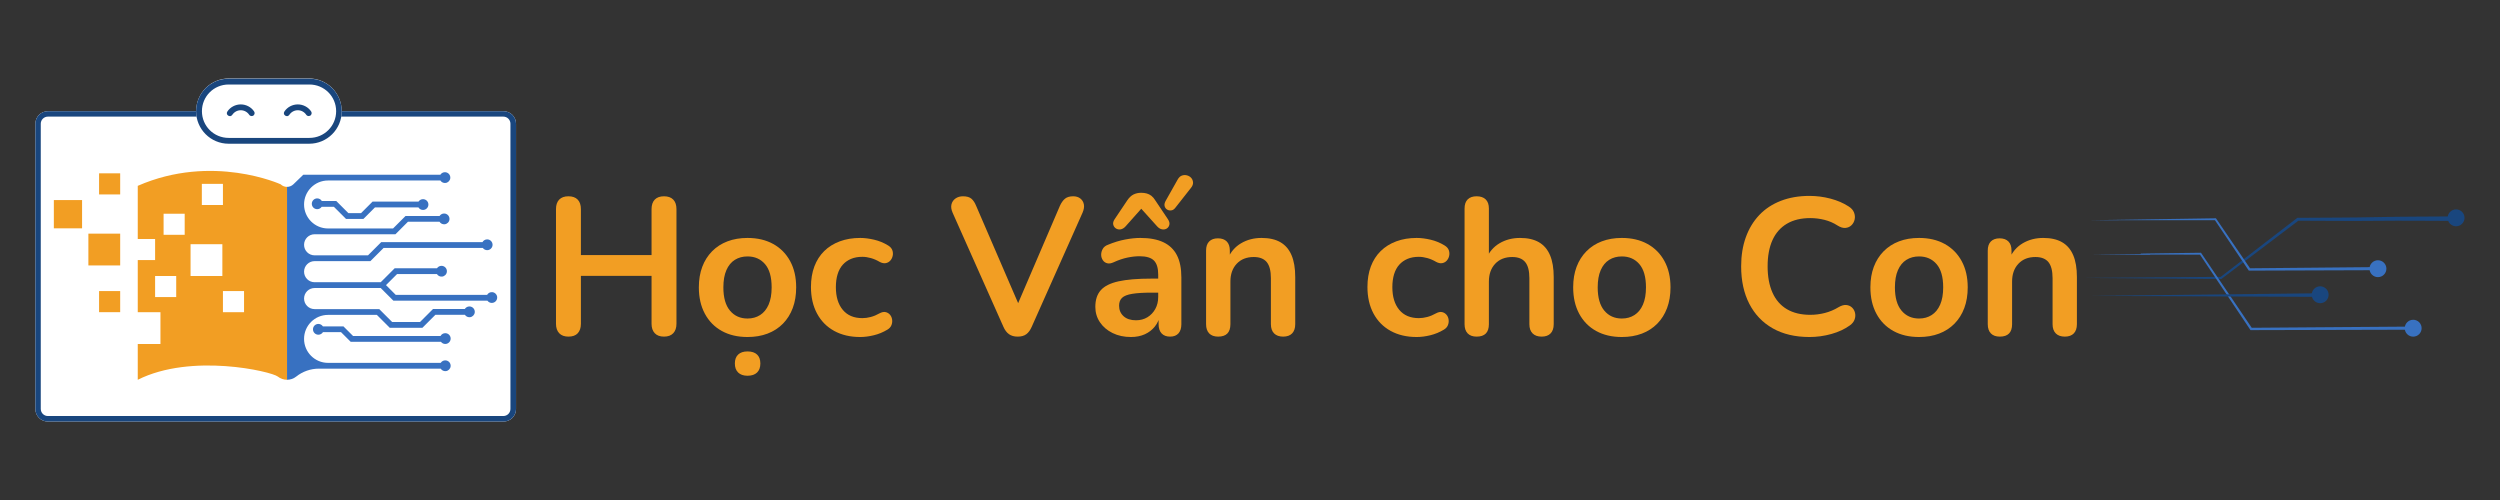 <?xml version="1.0" encoding="UTF-8"?>
<svg xmlns="http://www.w3.org/2000/svg" xmlns:xlink="http://www.w3.org/1999/xlink" width="6000" zoomAndPan="magnify" viewBox="0 0 4500 900" height="1200" preserveAspectRatio="xMidYMid meet" version="1.0">
  <rect x="0" y="0" width="4500" height="900" fill="#333333" stroke="none"/>
  <defs>
    <g></g>
    <clipPath id="68faca456c">
      <path d="M 63.637 200.18 L 929 200.18 L 929 758.801 L 63.637 758.801 Z M 63.637 200.18 " clip-rule="nonzero"></path>
    </clipPath>
    <clipPath id="96249ed4f9">
      <path d="M 86.137 200.18 L 906.363 200.18 C 912.332 200.18 918.055 202.551 922.273 206.77 C 926.492 210.988 928.863 216.711 928.863 222.68 L 928.863 736.301 C 928.863 742.266 926.492 747.992 922.273 752.211 C 918.055 756.43 912.332 758.801 906.363 758.801 L 86.137 758.801 C 80.168 758.801 74.445 756.43 70.227 752.211 C 66.004 747.992 63.637 742.266 63.637 736.301 L 63.637 222.68 C 63.637 216.711 66.004 210.988 70.227 206.77 C 74.445 202.551 80.168 200.18 86.137 200.18 Z M 86.137 200.18 " clip-rule="nonzero"></path>
    </clipPath>
    <clipPath id="933c6427e3">
      <path d="M 63.641 200.18 L 929 200.18 L 929 758.98 L 63.641 758.98 Z M 63.641 200.18 " clip-rule="nonzero"></path>
    </clipPath>
    <clipPath id="2a043892d8">
      <path d="M 86.141 200.18 L 906.348 200.18 C 912.316 200.18 918.039 202.551 922.258 206.77 C 926.477 210.988 928.848 216.711 928.848 222.68 L 928.848 736.285 C 928.848 742.254 926.477 747.977 922.258 752.195 C 918.039 756.414 912.316 758.785 906.348 758.785 L 86.141 758.785 C 80.172 758.785 74.449 756.414 70.23 752.195 C 66.012 747.977 63.641 742.254 63.641 736.285 L 63.641 222.68 C 63.641 216.711 66.012 210.988 70.23 206.77 C 74.449 202.551 80.172 200.18 86.141 200.18 Z M 86.141 200.18 " clip-rule="nonzero"></path>
    </clipPath>
    <clipPath id="212765edd2">
      <path d="M 516 309 L 895 309 L 895 683.766 L 516 683.766 Z M 516 309 " clip-rule="nonzero"></path>
    </clipPath>
    <clipPath id="192db26c95">
      <path d="M 96.918 360 L 148 360 L 148 411 L 96.918 411 Z M 96.918 360 " clip-rule="nonzero"></path>
    </clipPath>
    <clipPath id="64ccf5b687">
      <path d="M 247 307 L 517 307 L 517 683.766 L 247 683.766 Z M 247 307 " clip-rule="nonzero"></path>
    </clipPath>
    <clipPath id="ef1dd8a46b">
      <path d="M 352.984 141.199 L 615.168 141.199 L 615.168 259.156 L 352.984 259.156 Z M 352.984 141.199 " clip-rule="nonzero"></path>
    </clipPath>
    <clipPath id="b885bad942">
      <path d="M 411.965 141.199 L 556.137 141.199 C 571.777 141.199 586.781 147.414 597.84 158.473 C 608.902 169.535 615.117 184.535 615.117 200.18 C 615.117 215.82 608.902 230.824 597.84 241.883 C 586.781 252.945 571.777 259.156 556.137 259.156 L 411.965 259.156 C 396.324 259.156 381.32 252.945 370.262 241.883 C 359.199 230.824 352.984 215.82 352.984 200.18 C 352.984 184.535 359.199 169.535 370.262 158.473 C 381.32 147.414 396.324 141.199 411.965 141.199 Z M 411.965 141.199 " clip-rule="nonzero"></path>
    </clipPath>
    <clipPath id="d2e50a60d9">
      <path d="M 352.984 141.199 L 615.281 141.199 L 615.281 258.664 L 352.984 258.664 Z M 352.984 141.199 " clip-rule="nonzero"></path>
    </clipPath>
    <clipPath id="16dbfcdb22">
      <path d="M 3751.629 389 L 4422 389 L 4422 503 L 3751.629 503 Z M 3751.629 389 " clip-rule="nonzero"></path>
    </clipPath>
    <clipPath id="805df4f8b2">
      <path d="M 4405 376.887 L 4435.875 376.887 L 4435.875 408 L 4405 408 Z M 4405 376.887 " clip-rule="nonzero"></path>
    </clipPath>
  </defs>
  <g clip-path="url(#68faca456c)">
    <g clip-path="url(#96249ed4f9)">
      <path fill="#ffffff" d="M 63.637 200.18 L 929.934 200.18 L 929.934 758.801 L 63.637 758.801 Z M 63.637 200.18 " fill-opacity="1" fill-rule="nonzero"></path>
    </g>
  </g>
  <g clip-path="url(#933c6427e3)">
    <g clip-path="url(#2a043892d8)">
      <path stroke-linecap="butt" transform="matrix(1.14, 0, 0, 1.14, 63.641, 200.179)" fill="none" stroke-linejoin="miter" d="M 19.729 0.001 L 738.948 0.001 C 744.182 0.001 749.2 2.08 752.9 5.779 C 756.599 9.478 758.678 14.496 758.678 19.73 L 758.678 470.098 C 758.678 475.332 756.599 480.35 752.9 484.049 C 749.2 487.749 744.182 489.828 738.948 489.828 L 19.729 489.828 C 14.495 489.828 9.477 487.749 5.778 484.049 C 2.079 480.35 -0 475.332 -0 470.098 L -0 19.73 C -0 14.496 2.079 9.478 5.778 5.779 C 9.477 2.08 14.495 0.001 19.729 0.001 Z M 19.729 0.001 " stroke="#19467e" stroke-width="17.099" stroke-opacity="1" stroke-miterlimit="4"></path>
    </g>
  </g>
  <path fill="#3871c1" d="M 792.949 604.781 L 635.492 604.781 L 618.191 587.48 L 581.195 587.48 C 579.457 584.824 576.465 583.066 573.059 583.066 C 567.695 583.066 563.348 587.414 563.348 592.777 C 563.348 598.141 567.695 602.488 573.059 602.488 C 576.543 602.488 579.594 600.645 581.305 597.887 L 613.879 597.887 L 631.18 615.188 L 793.672 615.188 C 795.441 617.578 798.273 619.141 801.477 619.141 C 806.844 619.141 811.188 614.793 811.188 609.426 C 811.188 604.062 806.844 599.719 801.477 599.719 C 797.793 599.719 794.598 601.762 792.949 604.781 " fill-opacity="1" fill-rule="nonzero"></path>
  <path fill="#3871c1" d="M 753.305 362.859 L 670.648 362.859 L 649.887 383.625 L 627.09 383.625 L 605.266 361.793 L 579.273 361.793 C 577.574 358.984 574.496 357.102 570.973 357.102 C 565.609 357.102 561.258 361.449 561.258 366.812 C 561.258 372.176 565.609 376.523 570.973 376.523 C 574.344 376.523 577.309 374.805 579.051 372.199 L 600.953 372.199 L 622.781 394.027 L 654.191 394.027 L 674.957 373.27 L 753.141 373.27 C 754.848 376.051 757.91 377.91 761.414 377.91 C 766.777 377.91 771.125 373.562 771.125 368.199 C 771.125 362.836 766.777 358.488 761.414 358.488 C 758.027 358.488 755.043 360.23 753.305 362.859 " fill-opacity="1" fill-rule="nonzero"></path>
  <g clip-path="url(#212765edd2)">
    <path fill="#3871c1" d="M 894.891 534.441 C 894.395 529.941 890.695 526.309 886.188 525.883 C 882.168 525.5 878.605 527.578 876.793 530.773 L 712.355 530.773 L 694.801 513.219 L 714.707 493.316 L 786.469 493.316 C 788.355 496.352 791.855 498.277 795.781 497.855 C 800.234 497.379 803.867 493.766 804.363 489.309 C 805.012 483.449 800.441 478.492 794.715 478.492 C 791.305 478.492 788.305 480.25 786.574 482.91 L 710.391 482.91 L 685.289 508.012 L 566.301 508.012 C 555.812 508.012 547.312 499.512 547.312 489.027 C 547.312 478.539 555.812 470.035 566.301 470.035 L 666.707 470.035 L 690.516 446.227 L 869.02 446.227 C 870.812 448.742 873.762 450.367 877.102 450.305 C 882.203 450.211 886.484 445.973 886.621 440.871 C 886.773 435.383 882.367 430.883 876.918 430.883 C 873.289 430.883 870.133 432.875 868.465 435.82 L 686.199 435.82 L 662.395 459.629 L 566.301 459.629 C 555.812 459.629 547.312 451.129 547.312 440.645 C 547.312 430.152 555.812 421.652 566.301 421.652 L 711.801 421.652 L 734.305 399.145 L 791.148 399.145 C 793.035 402.184 796.539 404.102 800.461 403.688 C 804.918 403.207 808.555 399.594 809.043 395.137 C 809.695 389.281 805.125 384.316 799.395 384.316 C 795.988 384.316 792.988 386.078 791.254 388.742 L 729.992 388.742 L 707.484 411.246 L 590.492 411.246 C 566.645 411.246 547.312 391.914 547.312 368.062 C 547.312 344.219 566.645 324.883 590.492 324.883 L 792.676 324.883 C 794.578 327.875 798.07 329.766 801.969 329.328 C 806.41 328.84 810.023 325.23 810.52 320.789 C 811.164 314.926 806.594 309.965 800.863 309.965 C 797.418 309.965 794.395 311.77 792.676 314.477 L 545.973 314.477 L 528.113 331.734 C 524.91 334.828 520.773 336.375 516.633 336.375 L 516.633 683.613 C 522.484 683.613 528.336 681.684 533.18 677.828 C 544.773 668.602 559.152 663.57 573.969 663.57 L 793.281 663.57 C 795.188 666.562 798.676 668.453 802.582 668.023 C 807.023 667.531 810.637 663.922 811.125 659.48 C 811.777 653.617 807.207 648.66 801.477 648.66 C 798.023 648.66 795.012 650.457 793.281 653.164 L 590.492 653.164 C 566.645 653.164 547.312 633.836 547.312 609.988 C 547.312 586.137 566.645 566.805 590.492 566.805 L 678.355 566.805 L 701.543 590 L 760.355 590 L 783.75 566.605 L 836.793 566.605 C 838.719 569.551 842.195 571.391 846.07 570.949 C 850.488 570.441 854.074 566.84 854.57 562.414 C 855.223 556.555 850.648 551.594 844.914 551.594 C 841.43 551.594 838.375 553.438 836.664 556.203 L 779.434 556.203 L 756.051 579.594 L 705.859 579.594 L 682.66 556.398 L 566.301 556.398 C 555.812 556.398 547.312 547.895 547.312 537.41 C 547.312 526.922 555.812 518.422 566.301 518.422 L 685.289 518.422 L 708.051 541.18 L 877.336 541.18 C 879.102 543.648 881.98 545.258 885.242 545.258 C 890.973 545.258 895.543 540.301 894.891 534.441 " fill-opacity="1" fill-rule="nonzero"></path>
  </g>
  <path fill="#f29e23" d="M 216.324 477.797 L 159.09 477.797 L 159.09 420.562 L 216.324 420.562 L 216.324 477.797 " fill-opacity="1" fill-rule="nonzero"></path>
  <g clip-path="url(#192db26c95)">
    <path fill="#f29e23" d="M 147.734 410.941 L 96.918 410.941 L 96.918 360.129 L 147.734 360.129 L 147.734 410.941 " fill-opacity="1" fill-rule="nonzero"></path>
  </g>
  <path fill="#f29e23" d="M 216.324 349.98 L 178.344 349.98 L 178.344 311.996 L 216.324 311.996 L 216.324 349.98 " fill-opacity="1" fill-rule="nonzero"></path>
  <path fill="#f29e23" d="M 216.324 561.906 L 178.344 561.906 L 178.344 523.926 L 216.324 523.926 L 216.324 561.906 " fill-opacity="1" fill-rule="nonzero"></path>
  <g clip-path="url(#64ccf5b687)">
    <path fill="#f29e23" d="M 439.27 561.906 L 401.285 561.906 L 401.285 523.926 L 439.27 523.926 Z M 400.246 496.789 L 343.016 496.789 L 343.016 439.555 L 400.246 439.555 Z M 332.434 422.641 L 294.453 422.641 L 294.453 384.664 L 332.434 384.664 Z M 317.176 534.77 L 279.191 534.77 L 279.191 496.789 L 317.176 496.789 Z M 363.305 330.988 L 401.285 330.988 L 401.285 368.973 L 363.305 368.973 Z M 505.152 331.734 C 505.152 331.734 382.297 275.707 247.957 334.516 L 247.957 430.191 L 279.191 430.191 L 279.191 468.172 L 247.957 468.172 L 247.957 561.906 L 288.816 561.906 L 288.816 619.141 L 247.957 619.141 L 247.957 683.613 C 344.574 634.977 488.496 668.598 500.086 677.828 C 504.934 681.684 510.781 683.613 516.633 683.613 L 516.633 336.375 C 512.496 336.375 508.355 334.828 505.152 331.734 " fill-opacity="1" fill-rule="nonzero"></path>
  </g>
  <g clip-path="url(#ef1dd8a46b)">
    <g clip-path="url(#b885bad942)">
      <path fill="#ffffff" d="M 352.984 141.199 L 615.168 141.199 L 615.168 259.156 L 352.984 259.156 Z M 352.984 141.199 " fill-opacity="1" fill-rule="nonzero"></path>
    </g>
  </g>
  <g clip-path="url(#d2e50a60d9)">
    <path fill="#19467e" d="M 556.562 258.711 L 411.527 258.711 C 379.199 258.711 352.984 232.5 352.984 200.172 C 352.984 167.844 379.199 141.633 411.527 141.633 L 557 141.633 C 588.891 141.633 615.102 167.844 615.102 200.172 C 615.102 232.5 588.891 258.711 556.562 258.711 Z M 411.527 152.117 C 384.879 152.117 363.473 173.523 363.473 200.172 C 363.473 226.82 384.879 248.227 411.527 248.227 L 557 248.227 C 583.648 248.227 605.055 226.82 605.055 200.172 C 605.055 173.523 583.648 152.117 557 152.117 Z M 411.527 152.117 " fill-opacity="1" fill-rule="nonzero"></path>
  </g>
  <path fill="#19467e" d="M 453.027 208.91 C 451.281 208.91 449.531 208.035 448.66 206.723 C 445.164 201.48 439.484 198.426 433.367 198.426 C 427.254 198.426 421.574 201.48 418.078 206.723 C 416.332 209.348 413.273 209.781 410.652 208.035 C 408.031 206.289 407.594 203.23 409.34 200.609 C 414.582 192.746 423.758 187.941 433.367 187.941 C 442.98 187.941 452.152 192.746 457.395 200.609 C 459.145 203.23 458.27 206.289 456.086 208.035 C 455.211 208.473 454.34 208.91 453.027 208.91 Z M 453.027 208.91 " fill-opacity="1" fill-rule="nonzero"></path>
  <path fill="#19467e" d="M 555.691 208.91 C 553.941 208.91 552.195 208.035 551.32 206.723 C 547.828 201.48 542.148 198.426 536.031 198.426 C 529.914 198.426 524.234 201.48 520.742 206.723 C 518.992 209.348 515.934 209.781 513.312 208.035 C 510.691 206.289 510.258 203.23 512.004 200.609 C 517.246 192.746 526.422 187.941 536.031 187.941 C 545.641 187.941 554.816 192.746 560.059 200.609 C 561.805 203.23 560.934 206.289 558.746 208.035 C 557.438 208.473 556.562 208.91 555.691 208.91 Z M 555.691 208.91 " fill-opacity="1" fill-rule="nonzero"></path>
  <g clip-path="url(#16dbfcdb22)">
    <path fill="#19467e" d="M 4421.398 397.633 L 4350.078 397.316 L 4314.426 397.246 C 4302.539 397.246 4290.676 397.246 4278.82 397.457 C 4266.918 397.664 4254.996 397.668 4243.109 397.672 L 4207.438 397.598 L 4136.105 397.281 L 4137.68 396.75 L 3999.02 501.754 L 3998.5 502.148 L 3997.867 502.148 L 3751.84 500.242 L 3997.863 498.336 L 3996.707 498.727 L 4134.516 392.625 L 4135.199 392.098 L 4136.086 392.098 L 4207.406 391.68 L 4243.059 391.391 C 4254.945 391.262 4266.809 391.137 4278.664 390.812 C 4290.566 390.484 4302.488 390.359 4314.375 390.23 L 4350.047 389.941 L 4421.383 389.523 Z M 4421.398 397.633 " fill-opacity="1" fill-rule="nonzero"></path>
  </g>
  <path fill="#3871c1" d="M 4343.77 593.457 L 4052.035 594.219 L 4050.902 594.219 L 4050.277 593.285 L 3959.477 457.648 L 3960.906 458.406 L 3903.242 458.273 L 3874.418 458.258 L 3860.004 458.281 L 3856.406 458.309 L 3854.613 458.336 L 3853.922 458.336 C 3853.109 459.164 3855.426 457.398 3853.984 456.562 L 3853.922 456.562 C 3854.004 456.562 3854.176 456.582 3854.312 456.586 L 3854.75 456.605 C 3857.137 456.68 3859.543 456.719 3861.945 456.77 C 3864.344 456.82 3866.758 456.855 3869.164 456.934 L 3869.621 456.949 C 3869.781 456.949 3869.918 456.949 3870.129 456.984 C 3870.18 456.988 3870.234 456.996 3870.285 457.008 C 3871.586 457.727 3869.5 459.328 3870.184 458.59 C 3870.105 458.59 3870.066 458.59 3870.02 458.605 L 3869.77 458.605 L 3869.309 458.617 L 3867.496 458.645 L 3863.887 458.672 L 3849.465 458.695 L 3820.633 458.668 L 3762.965 458.535 L 3820.629 457.812 L 3849.457 457.41 L 3863.867 457.172 L 3867.465 457.094 L 3869.258 457.039 L 3869.695 457.02 L 3869.898 457.008 L 3869.957 457.008 C 3870.656 456.266 3868.676 457.852 3869.906 458.551 L 3869.953 458.551 C 3869.863 458.551 3869.703 458.539 3869.559 458.535 L 3869.113 458.535 C 3866.73 458.492 3864.32 458.492 3861.918 458.477 C 3859.52 458.461 3857.105 458.457 3854.699 458.418 L 3854.242 458.418 C 3854.078 458.418 3853.945 458.418 3853.734 458.391 C 3853.676 458.387 3853.617 458.379 3853.559 458.363 C 3852.039 457.5 3854.473 455.719 3853.672 456.547 C 3853.758 456.547 3853.797 456.531 3853.844 456.527 L 3854.098 456.512 L 3854.562 456.492 L 3856.375 456.438 L 3859.984 456.359 L 3874.402 456.121 L 3903.234 455.719 L 3960.891 454.965 L 3961.801 454.965 L 3962.32 455.727 L 4053.77 590.93 L 4052.012 590 L 4343.738 587.844 Z M 4343.77 593.457 " fill-opacity="1" fill-rule="nonzero"></path>
  <path fill="#19467e" d="M 4191.504 530.547 C 4191.504 531.543 4191.406 532.531 4191.211 533.512 C 4191.016 534.492 4190.727 535.441 4190.348 536.363 C 4189.965 537.285 4189.496 538.16 4188.941 538.992 C 4188.387 539.82 4187.758 540.59 4187.051 541.297 C 4186.344 542 4185.578 542.633 4184.746 543.188 C 4183.918 543.742 4183.039 544.211 4182.117 544.59 C 4181.195 544.973 4180.246 545.262 4179.266 545.457 C 4178.285 545.652 4177.297 545.75 4176.301 545.75 C 4175.301 545.75 4174.312 545.652 4173.336 545.457 C 4172.355 545.262 4171.402 544.973 4170.48 544.59 C 4169.559 544.211 4168.684 543.742 4167.855 543.188 C 4167.023 542.633 4166.254 542 4165.551 541.297 C 4164.844 540.59 4164.215 539.82 4163.66 538.992 C 4163.105 538.16 4162.637 537.285 4162.254 536.363 C 4161.871 535.441 4161.582 534.492 4161.391 533.512 C 4161.195 532.531 4161.098 531.543 4161.098 530.547 C 4161.098 529.547 4161.195 528.559 4161.391 527.578 C 4161.582 526.602 4161.871 525.648 4162.254 524.727 C 4162.637 523.805 4163.105 522.93 4163.66 522.098 C 4164.215 521.27 4164.844 520.5 4165.551 519.797 C 4166.254 519.09 4167.023 518.457 4167.855 517.906 C 4168.684 517.352 4169.559 516.883 4170.48 516.5 C 4171.406 516.117 4172.355 515.828 4173.336 515.633 C 4174.312 515.441 4175.301 515.344 4176.301 515.344 C 4177.297 515.344 4178.285 515.441 4179.266 515.633 C 4180.246 515.828 4181.195 516.117 4182.117 516.5 C 4183.039 516.883 4183.918 517.352 4184.746 517.906 C 4185.578 518.461 4186.344 519.09 4187.051 519.797 C 4187.758 520.5 4188.387 521.27 4188.941 522.098 C 4189.496 522.93 4189.965 523.805 4190.348 524.727 C 4190.727 525.648 4191.016 526.602 4191.211 527.578 C 4191.406 528.559 4191.504 529.547 4191.504 530.547 Z M 4191.504 530.547 " fill-opacity="1" fill-rule="nonzero"></path>
  <path fill="#3871c1" d="M 4358.914 590.777 C 4358.914 591.773 4358.816 592.762 4358.621 593.742 C 4358.426 594.719 4358.137 595.672 4357.754 596.594 C 4357.375 597.516 4356.906 598.391 4356.352 599.223 C 4355.797 600.051 4355.164 600.82 4354.461 601.527 C 4353.754 602.23 4352.984 602.863 4352.156 603.418 C 4351.324 603.973 4350.449 604.438 4349.527 604.82 C 4348.605 605.203 4347.656 605.492 4346.676 605.688 C 4345.695 605.883 4344.707 605.98 4343.711 605.98 C 4342.711 605.98 4341.723 605.883 4340.742 605.688 C 4339.766 605.492 4338.812 605.203 4337.891 604.82 C 4336.969 604.438 4336.094 603.973 4335.262 603.418 C 4334.434 602.863 4333.664 602.23 4332.961 601.527 C 4332.254 600.82 4331.625 600.051 4331.07 599.223 C 4330.516 598.391 4330.047 597.516 4329.664 596.594 C 4329.281 595.672 4328.992 594.719 4328.797 593.742 C 4328.605 592.762 4328.508 591.773 4328.508 590.777 C 4328.508 589.777 4328.605 588.789 4328.797 587.809 C 4328.992 586.832 4329.281 585.879 4329.664 584.957 C 4330.047 584.035 4330.516 583.16 4331.07 582.328 C 4331.625 581.5 4332.254 580.73 4332.961 580.023 C 4333.664 579.32 4334.434 578.688 4335.262 578.133 C 4336.094 577.578 4336.969 577.113 4337.891 576.73 C 4338.812 576.348 4339.766 576.059 4340.742 575.863 C 4341.723 575.668 4342.711 575.574 4343.711 575.574 C 4344.707 575.574 4345.695 575.668 4346.676 575.863 C 4347.656 576.059 4348.605 576.348 4349.527 576.73 C 4350.449 577.113 4351.324 577.578 4352.156 578.133 C 4352.984 578.688 4353.754 579.32 4354.461 580.023 C 4355.164 580.73 4355.797 581.5 4356.352 582.328 C 4356.906 583.16 4357.375 584.035 4357.754 584.957 C 4358.137 585.879 4358.426 586.832 4358.621 587.809 C 4358.816 588.789 4358.914 589.777 4358.914 590.777 Z M 4358.914 590.777 " fill-opacity="1" fill-rule="nonzero"></path>
  <path fill="#3871c1" d="M 4280.363 486.328 C 4203.238 486.484 4126.102 486.961 4048.961 487.117 L 4047.832 487.117 L 4047.207 486.191 L 3986.332 395.559 L 3987.766 396.316 L 3762.969 396.449 L 3987.738 392.891 L 3988.648 392.875 L 3989.172 393.637 L 4050.688 483.836 L 4048.934 482.914 C 4126.062 482.289 4203.188 481.348 4280.332 480.727 Z M 4280.363 486.328 " fill-opacity="1" fill-rule="nonzero"></path>
  <path fill="#3871c1" d="M 4295.508 483.641 C 4295.508 484.641 4295.41 485.629 4295.219 486.609 C 4295.023 487.586 4294.734 488.539 4294.352 489.461 C 4293.969 490.383 4293.5 491.258 4292.945 492.09 C 4292.391 492.918 4291.762 493.688 4291.055 494.391 C 4290.352 495.098 4289.582 495.727 4288.754 496.281 C 4287.922 496.836 4287.047 497.305 4286.125 497.688 C 4285.203 498.07 4284.25 498.359 4283.273 498.555 C 4282.293 498.746 4281.305 498.844 4280.305 498.844 C 4279.309 498.844 4278.32 498.746 4277.34 498.555 C 4276.359 498.359 4275.41 498.07 4274.488 497.688 C 4273.566 497.305 4272.691 496.836 4271.859 496.281 C 4271.031 495.727 4270.262 495.098 4269.555 494.391 C 4268.852 493.688 4268.219 492.918 4267.664 492.09 C 4267.109 491.258 4266.641 490.383 4266.262 489.461 C 4265.879 488.539 4265.59 487.586 4265.395 486.609 C 4265.199 485.629 4265.102 484.641 4265.102 483.641 C 4265.102 482.645 4265.199 481.656 4265.395 480.676 C 4265.59 479.695 4265.879 478.746 4266.262 477.824 C 4266.641 476.902 4267.109 476.023 4267.664 475.195 C 4268.219 474.367 4268.852 473.598 4269.555 472.891 C 4270.262 472.188 4271.031 471.555 4271.859 471 C 4272.691 470.445 4273.566 469.977 4274.488 469.598 C 4275.41 469.215 4276.359 468.926 4277.34 468.73 C 4278.32 468.535 4279.309 468.438 4280.305 468.438 C 4281.305 468.438 4282.293 468.535 4283.273 468.73 C 4284.25 468.926 4285.203 469.215 4286.125 469.598 C 4287.047 469.977 4287.922 470.445 4288.754 471 C 4289.582 471.555 4290.352 472.188 4291.055 472.891 C 4291.762 473.598 4292.391 474.367 4292.945 475.195 C 4293.5 476.023 4293.969 476.902 4294.352 477.824 C 4294.734 478.746 4295.023 479.695 4295.219 480.676 C 4295.41 481.656 4295.508 482.645 4295.508 483.641 Z M 4295.508 483.641 " fill-opacity="1" fill-rule="nonzero"></path>
  <g clip-path="url(#805df4f8b2)">
    <path fill="#19467e" d="M 4436.148 392.094 C 4436.148 393.094 4436.051 394.082 4435.855 395.059 C 4435.66 396.039 4435.371 396.988 4434.988 397.91 C 4434.605 398.832 4434.141 399.711 4433.586 400.539 C 4433.031 401.371 4432.398 402.137 4431.695 402.844 C 4430.988 403.551 4430.219 404.18 4429.391 404.734 C 4428.559 405.289 4427.684 405.758 4426.762 406.141 C 4425.84 406.52 4424.887 406.809 4423.91 407.004 C 4422.93 407.199 4421.941 407.297 4420.945 407.297 C 4419.945 407.297 4418.957 407.199 4417.977 407.004 C 4417 406.809 4416.047 406.52 4415.125 406.141 C 4414.203 405.758 4413.328 405.289 4412.496 404.734 C 4411.668 404.18 4410.898 403.551 4410.191 402.844 C 4409.488 402.137 4408.855 401.371 4408.301 400.539 C 4407.746 399.711 4407.281 398.832 4406.898 397.91 C 4406.516 396.988 4406.227 396.039 4406.031 395.059 C 4405.836 394.082 4405.742 393.094 4405.742 392.094 C 4405.742 391.094 4405.836 390.105 4406.031 389.129 C 4406.227 388.148 4406.516 387.199 4406.898 386.277 C 4407.281 385.352 4407.746 384.477 4408.301 383.648 C 4408.855 382.816 4409.488 382.051 4410.191 381.344 C 4410.898 380.637 4411.668 380.008 4412.496 379.453 C 4413.328 378.898 4414.203 378.43 4415.125 378.047 C 4416.047 377.664 4417 377.379 4417.977 377.184 C 4418.957 376.988 4419.945 376.891 4420.945 376.891 C 4421.941 376.891 4422.93 376.988 4423.91 377.184 C 4424.887 377.379 4425.84 377.664 4426.762 378.047 C 4427.684 378.43 4428.559 378.898 4429.391 379.453 C 4430.219 380.008 4430.988 380.637 4431.695 381.344 C 4432.398 382.051 4433.031 382.816 4433.586 383.648 C 4434.141 384.477 4434.605 385.352 4434.988 386.277 C 4435.371 387.199 4435.66 388.148 4435.855 389.129 C 4436.051 390.105 4436.148 391.094 4436.148 392.094 Z M 4436.148 392.094 " fill-opacity="1" fill-rule="nonzero"></path>
  </g>
  <path fill="#19467e" d="M 4175.438 534.348 L 3762.863 532.543 L 4175.418 527.871 Z M 4175.438 534.348 " fill-opacity="1" fill-rule="nonzero"></path>
  <g fill="#f29e23" fill-opacity="1">
    <g transform="translate(973.793, 603.122)">
      <g>
        <path d="M 49.406 2.797 C 42.164 2.797 36.617 0.754 32.766 -3.328 C 28.91 -7.41 26.984 -13.078 26.984 -20.328 L 26.984 -226.688 C 26.984 -234.156 28.91 -239.875 32.766 -243.844 C 36.617 -247.82 42.164 -249.812 49.406 -249.812 C 56.645 -249.812 62.191 -247.82 66.047 -243.844 C 69.898 -239.875 71.828 -234.156 71.828 -226.688 L 71.828 -144 L 199 -144 L 199 -226.688 C 199 -234.156 200.926 -239.875 204.781 -243.844 C 208.633 -247.82 214.18 -249.812 221.422 -249.812 C 228.66 -249.812 234.207 -247.82 238.062 -243.844 C 241.914 -239.875 243.844 -234.156 243.844 -226.688 L 243.844 -20.328 C 243.844 -13.078 241.914 -7.41 238.062 -3.328 C 234.207 0.754 228.66 2.797 221.422 2.797 C 214.18 2.797 208.633 0.754 204.781 -3.328 C 200.926 -7.41 199 -13.078 199 -20.328 L 199 -106.516 L 71.828 -106.516 L 71.828 -20.328 C 71.828 -13.078 69.957 -7.41 66.219 -3.328 C 62.477 0.754 56.875 2.797 49.406 2.797 Z M 49.406 2.797 "></path>
      </g>
    </g>
  </g>
  <g fill="#f29e23" fill-opacity="1">
    <g transform="translate(1244.616, 603.122)">
      <g>
        <path d="M 100.906 3.5 C 83.156 3.5 67.738 -0.117 54.656 -7.359 C 41.57 -14.598 31.41 -24.93 24.172 -38.359 C 16.93 -51.797 13.312 -67.625 13.312 -85.844 C 13.312 -99.625 15.352 -111.941 19.438 -122.797 C 23.531 -133.66 29.43 -143.004 37.141 -150.828 C 44.848 -158.648 54.07 -164.602 64.812 -168.688 C 75.562 -172.781 87.594 -174.828 100.906 -174.828 C 118.656 -174.828 134.066 -171.207 147.141 -163.969 C 160.223 -156.727 170.383 -146.453 177.625 -133.141 C 184.875 -119.828 188.5 -104.062 188.5 -85.844 C 188.5 -72.062 186.453 -59.68 182.359 -48.703 C 178.273 -37.723 172.379 -28.32 164.672 -20.5 C 156.961 -12.676 147.734 -6.719 136.984 -2.625 C 126.242 1.457 114.219 3.5 100.906 3.5 Z M 100.906 -29.781 C 109.539 -29.781 117.129 -31.879 123.672 -36.078 C 130.211 -40.285 135.289 -46.535 138.906 -54.828 C 142.531 -63.117 144.344 -73.457 144.344 -85.844 C 144.344 -104.52 140.375 -118.473 132.438 -127.703 C 124.5 -136.93 113.988 -141.547 100.906 -141.547 C 92.258 -141.547 84.664 -139.5 78.125 -135.406 C 71.582 -131.32 66.5 -125.133 62.875 -116.844 C 59.258 -108.551 57.453 -98.219 57.453 -85.844 C 57.453 -67.383 61.422 -53.426 69.359 -43.969 C 77.305 -34.508 87.82 -29.781 100.906 -29.781 Z M 100.906 73.219 C 93.664 73.219 88.062 71.289 84.094 67.438 C 80.125 63.582 78.141 58.156 78.141 51.156 C 78.141 44.145 80.125 38.77 84.094 35.031 C 88.062 31.301 93.664 29.438 100.906 29.438 C 108.383 29.438 114.109 31.301 118.078 35.031 C 122.047 38.77 124.031 44.145 124.031 51.156 C 124.031 58.156 122.047 63.582 118.078 67.438 C 114.109 71.289 108.383 73.219 100.906 73.219 Z M 100.906 73.219 "></path>
      </g>
    </g>
  </g>
  <g fill="#f29e23" fill-opacity="1">
    <g transform="translate(1446.42, 603.122)">
      <g>
        <path d="M 101.953 3.5 C 83.973 3.5 68.32 -0.176 55 -7.531 C 41.688 -14.883 31.41 -25.332 24.172 -38.875 C 16.93 -52.426 13.312 -68.312 13.312 -86.531 C 13.312 -100.312 15.352 -112.633 19.438 -123.5 C 23.531 -134.363 29.43 -143.586 37.141 -151.172 C 44.848 -158.766 54.191 -164.602 65.172 -168.688 C 76.148 -172.781 88.41 -174.828 101.953 -174.828 C 109.66 -174.828 118.008 -173.773 127 -171.672 C 136 -169.566 144.469 -166.066 152.406 -161.172 C 156.145 -158.828 158.598 -156.02 159.766 -152.75 C 160.93 -149.488 161.16 -146.16 160.453 -142.766 C 159.754 -139.379 158.297 -136.457 156.078 -134 C 153.859 -131.551 151.113 -130.035 147.844 -129.453 C 144.582 -128.867 140.961 -129.629 136.984 -131.734 C 131.848 -134.773 126.594 -137.051 121.219 -138.562 C 115.852 -140.082 110.719 -140.844 105.812 -140.844 C 98.102 -140.844 91.328 -139.613 85.484 -137.156 C 79.648 -134.707 74.688 -131.207 70.594 -126.656 C 66.508 -122.102 63.414 -116.438 61.312 -109.656 C 59.207 -102.883 58.156 -95.062 58.156 -86.188 C 58.156 -68.906 62.301 -55.301 70.594 -45.375 C 78.883 -35.445 90.625 -30.484 105.812 -30.484 C 110.719 -30.484 115.797 -31.18 121.047 -32.578 C 126.305 -33.984 131.617 -36.203 136.984 -39.234 C 140.961 -41.336 144.523 -42.039 147.672 -41.344 C 150.828 -40.645 153.457 -39.066 155.562 -36.609 C 157.664 -34.16 158.945 -31.238 159.406 -27.844 C 159.875 -24.457 159.469 -21.129 158.188 -17.859 C 156.906 -14.598 154.508 -11.914 151 -9.812 C 143.289 -5.133 135.113 -1.75 126.469 0.344 C 117.832 2.445 109.66 3.5 101.953 3.5 Z M 101.953 3.5 "></path>
      </g>
    </g>
  </g>
  <g fill="#f29e23" fill-opacity="1">
    <g transform="translate(1611.787, 603.122)">
      <g></g>
    </g>
  </g>
  <g fill="#f29e23" fill-opacity="1">
    <g transform="translate(1706.732, 603.122)">
      <g>
        <path d="M 125.078 2.797 C 118.773 2.797 113.578 1.336 109.484 -1.578 C 105.398 -4.492 102.07 -8.875 99.5 -14.719 L 8.062 -220.031 C 5.488 -225.863 4.785 -231 5.953 -235.438 C 7.117 -239.875 9.57 -243.379 13.312 -245.953 C 17.051 -248.523 21.488 -249.812 26.625 -249.812 C 33.395 -249.812 38.473 -248.348 41.859 -245.422 C 45.254 -242.504 48.117 -238.125 50.453 -232.281 L 133.484 -39.938 L 118.422 -39.938 L 201.109 -232.641 C 203.672 -238.242 206.703 -242.504 210.203 -245.422 C 213.711 -248.348 218.625 -249.812 224.938 -249.812 C 230.07 -249.812 234.332 -248.523 237.719 -245.953 C 241.102 -243.379 243.266 -239.875 244.203 -235.438 C 245.141 -231 244.32 -225.863 241.75 -220.031 L 150.297 -14.719 C 147.734 -8.875 144.523 -4.492 140.672 -1.578 C 136.816 1.336 131.617 2.797 125.078 2.797 Z M 125.078 2.797 "></path>
      </g>
    </g>
  </g>
  <g fill="#f29e23" fill-opacity="1">
    <g transform="translate(1956.534, 603.122)">
      <g>
        <path d="M 79.188 3.5 C 66.801 3.5 55.758 1.109 46.062 -3.672 C 36.375 -8.461 28.785 -14.945 23.297 -23.125 C 17.805 -31.301 15.062 -40.523 15.062 -50.797 C 15.062 -63.41 18.332 -73.395 24.875 -80.75 C 31.414 -88.113 42.039 -93.43 56.75 -96.703 C 71.469 -99.973 91.207 -101.609 115.969 -101.609 L 133.484 -101.609 L 133.484 -76.375 L 116.312 -76.375 C 101.832 -76.375 90.27 -75.672 81.625 -74.266 C 72.988 -72.867 66.859 -70.477 63.234 -67.094 C 59.617 -63.707 57.812 -58.977 57.812 -52.906 C 57.812 -45.195 60.492 -38.891 65.859 -33.984 C 71.234 -29.078 78.711 -26.625 88.297 -26.625 C 96.004 -26.625 102.832 -28.43 108.781 -32.047 C 114.738 -35.672 119.469 -40.633 122.969 -46.938 C 126.477 -53.25 128.234 -60.492 128.234 -68.672 L 128.234 -108.969 C 128.234 -120.645 125.66 -129.051 120.516 -134.188 C 115.379 -139.32 106.738 -141.891 94.594 -141.891 C 87.82 -141.891 80.523 -141.07 72.703 -139.438 C 64.879 -137.801 56.645 -135 48 -131.031 C 43.562 -128.926 39.648 -128.344 36.266 -129.281 C 32.879 -130.219 30.25 -132.145 28.375 -135.062 C 26.508 -137.977 25.578 -141.188 25.578 -144.688 C 25.578 -148.195 26.508 -151.645 28.375 -155.031 C 30.25 -158.414 33.406 -160.926 37.844 -162.562 C 48.582 -167 58.914 -170.148 68.844 -172.016 C 78.77 -173.891 87.82 -174.828 96 -174.828 C 112.812 -174.828 126.648 -172.254 137.516 -167.109 C 148.379 -161.973 156.492 -154.207 161.859 -143.812 C 167.234 -133.426 169.922 -120.055 169.922 -103.703 L 169.922 -19.625 C 169.922 -12.383 168.164 -6.836 164.656 -2.984 C 161.156 0.867 156.141 2.797 149.609 2.797 C 143.066 2.797 137.984 0.867 134.359 -2.984 C 130.742 -6.836 128.938 -12.383 128.938 -19.625 L 128.938 -36.438 L 131.734 -36.438 C 130.098 -28.258 126.883 -21.191 122.094 -15.234 C 117.312 -9.285 111.301 -4.676 104.062 -1.406 C 96.82 1.863 88.531 3.5 79.188 3.5 Z M 69.375 -195.5 C 66.57 -192.469 63.594 -190.719 60.438 -190.25 C 57.281 -189.781 54.473 -190.363 52.016 -192 C 49.566 -193.633 47.992 -195.91 47.297 -198.828 C 46.598 -201.742 47.414 -204.957 49.75 -208.469 L 72.531 -242.453 C 76.031 -247.586 79.82 -251.145 83.906 -253.125 C 88 -255.113 92.613 -256.109 97.75 -256.109 C 101.25 -256.109 104.516 -255.695 107.547 -254.875 C 110.586 -254.062 113.395 -252.66 115.969 -250.672 C 118.539 -248.691 120.875 -245.953 122.969 -242.453 L 145.75 -208.469 C 148.082 -204.957 148.957 -201.742 148.375 -198.828 C 147.789 -195.91 146.332 -193.633 144 -192 C 141.664 -190.363 138.863 -189.781 135.594 -190.25 C 132.32 -190.719 129.285 -192.469 126.484 -195.5 L 97.75 -227.391 Z M 159.062 -229.141 C 156.957 -226.336 154.504 -224.758 151.703 -224.406 C 148.898 -224.051 146.391 -224.57 144.172 -225.969 C 141.953 -227.375 140.488 -229.422 139.781 -232.109 C 139.082 -234.797 139.672 -237.891 141.547 -241.391 L 163.266 -279.938 C 165.367 -283.676 167.938 -286.07 170.969 -287.125 C 174.008 -288.176 177.047 -288.289 180.078 -287.469 C 183.117 -286.656 185.629 -285.141 187.609 -282.922 C 189.598 -280.703 190.707 -278.016 190.938 -274.859 C 191.176 -271.703 190.008 -268.488 187.438 -265.219 Z M 159.062 -229.141 "></path>
      </g>
    </g>
  </g>
  <g fill="#f29e23" fill-opacity="1">
    <g transform="translate(2148.178, 603.122)">
      <g>
        <path d="M 44.5 2.797 C 37.488 2.797 32.113 0.867 28.375 -2.984 C 24.633 -6.836 22.766 -12.383 22.766 -19.625 L 22.766 -152.062 C 22.766 -159.301 24.633 -164.785 28.375 -168.516 C 32.113 -172.254 37.367 -174.125 44.141 -174.125 C 50.922 -174.125 56.176 -172.254 59.906 -168.516 C 63.645 -164.785 65.516 -159.301 65.516 -152.062 L 65.516 -128.234 L 61.656 -136.984 C 66.801 -149.367 74.801 -158.77 85.656 -165.188 C 96.52 -171.613 108.844 -174.828 122.625 -174.828 C 136.406 -174.828 147.734 -172.254 156.609 -167.109 C 165.484 -161.973 172.141 -154.207 176.578 -143.812 C 181.016 -133.426 183.234 -120.289 183.234 -104.406 L 183.234 -19.625 C 183.234 -12.383 181.363 -6.836 177.625 -2.984 C 173.895 0.867 168.523 2.797 161.516 2.797 C 154.504 2.797 149.07 0.867 145.219 -2.984 C 141.363 -6.836 139.438 -12.383 139.438 -19.625 L 139.438 -102.312 C 139.438 -115.625 136.926 -125.316 131.906 -131.391 C 126.883 -137.461 119.117 -140.5 108.609 -140.5 C 95.766 -140.5 85.547 -136.469 77.953 -128.406 C 70.359 -120.344 66.562 -109.656 66.562 -96.344 L 66.562 -19.625 C 66.562 -4.676 59.207 2.797 44.5 2.797 Z M 44.5 2.797 "></path>
      </g>
    </g>
  </g>
  <g fill="#f29e23" fill-opacity="1">
    <g transform="translate(2353.134, 603.122)">
      <g></g>
    </g>
  </g>
  <g fill="#f29e23" fill-opacity="1">
    <g transform="translate(2448.08, 603.122)">
      <g>
        <path d="M 101.953 3.5 C 83.973 3.5 68.32 -0.176 55 -7.531 C 41.688 -14.883 31.41 -25.332 24.172 -38.875 C 16.93 -52.426 13.312 -68.312 13.312 -86.531 C 13.312 -100.312 15.352 -112.633 19.438 -123.5 C 23.531 -134.363 29.43 -143.586 37.141 -151.172 C 44.848 -158.766 54.191 -164.602 65.172 -168.688 C 76.148 -172.781 88.41 -174.828 101.953 -174.828 C 109.66 -174.828 118.008 -173.773 127 -171.672 C 136 -169.566 144.469 -166.066 152.406 -161.172 C 156.145 -158.828 158.598 -156.02 159.766 -152.75 C 160.93 -149.488 161.16 -146.16 160.453 -142.766 C 159.754 -139.379 158.297 -136.457 156.078 -134 C 153.859 -131.551 151.113 -130.035 147.844 -129.453 C 144.582 -128.867 140.961 -129.629 136.984 -131.734 C 131.848 -134.773 126.594 -137.051 121.219 -138.562 C 115.852 -140.082 110.719 -140.844 105.812 -140.844 C 98.102 -140.844 91.328 -139.613 85.484 -137.156 C 79.648 -134.707 74.688 -131.207 70.594 -126.656 C 66.508 -122.102 63.414 -116.438 61.312 -109.656 C 59.207 -102.883 58.156 -95.062 58.156 -86.188 C 58.156 -68.906 62.301 -55.301 70.594 -45.375 C 78.883 -35.445 90.625 -30.484 105.812 -30.484 C 110.719 -30.484 115.797 -31.18 121.047 -32.578 C 126.305 -33.984 131.617 -36.203 136.984 -39.234 C 140.961 -41.336 144.523 -42.039 147.672 -41.344 C 150.828 -40.645 153.457 -39.066 155.562 -36.609 C 157.664 -34.16 158.945 -31.238 159.406 -27.844 C 159.875 -24.457 159.469 -21.129 158.188 -17.859 C 156.906 -14.598 154.508 -11.914 151 -9.812 C 143.289 -5.133 135.113 -1.75 126.469 0.344 C 117.832 2.445 109.66 3.5 101.953 3.5 Z M 101.953 3.5 "></path>
      </g>
    </g>
  </g>
  <g fill="#f29e23" fill-opacity="1">
    <g transform="translate(2613.447, 603.122)">
      <g>
        <path d="M 44.5 2.797 C 37.488 2.797 32.113 0.867 28.375 -2.984 C 24.633 -6.836 22.766 -12.383 22.766 -19.625 L 22.766 -227.734 C 22.766 -234.973 24.633 -240.461 28.375 -244.203 C 32.113 -247.941 37.488 -249.812 44.5 -249.812 C 51.5 -249.812 56.926 -247.941 60.781 -244.203 C 64.633 -240.461 66.562 -234.973 66.562 -227.734 L 66.562 -136.984 L 61.656 -136.984 C 66.801 -149.367 74.801 -158.77 85.656 -165.188 C 96.52 -171.613 108.844 -174.828 122.625 -174.828 C 136.406 -174.828 147.734 -172.254 156.609 -167.109 C 165.484 -161.973 172.141 -154.207 176.578 -143.812 C 181.016 -133.426 183.234 -120.289 183.234 -104.406 L 183.234 -19.625 C 183.234 -12.383 181.363 -6.836 177.625 -2.984 C 173.895 0.867 168.523 2.797 161.516 2.797 C 154.504 2.797 149.07 0.867 145.219 -2.984 C 141.363 -6.836 139.438 -12.383 139.438 -19.625 L 139.438 -102.312 C 139.438 -115.625 136.926 -125.316 131.906 -131.391 C 126.883 -137.461 119.117 -140.5 108.609 -140.5 C 95.766 -140.5 85.547 -136.469 77.953 -128.406 C 70.359 -120.344 66.562 -109.656 66.562 -96.344 L 66.562 -19.625 C 66.562 -4.676 59.207 2.797 44.5 2.797 Z M 44.5 2.797 "></path>
      </g>
    </g>
  </g>
  <g fill="#f29e23" fill-opacity="1">
    <g transform="translate(2818.404, 603.122)">
      <g>
        <path d="M 100.906 3.5 C 83.156 3.5 67.738 -0.117 54.656 -7.359 C 41.57 -14.598 31.41 -24.93 24.172 -38.359 C 16.93 -51.797 13.312 -67.625 13.312 -85.844 C 13.312 -99.625 15.352 -111.941 19.438 -122.797 C 23.531 -133.66 29.43 -143.004 37.141 -150.828 C 44.848 -158.648 54.07 -164.602 64.812 -168.688 C 75.562 -172.781 87.594 -174.828 100.906 -174.828 C 118.656 -174.828 134.066 -171.207 147.141 -163.969 C 160.223 -156.727 170.383 -146.453 177.625 -133.141 C 184.875 -119.828 188.5 -104.062 188.5 -85.844 C 188.5 -72.062 186.453 -59.68 182.359 -48.703 C 178.273 -37.723 172.379 -28.32 164.672 -20.5 C 156.961 -12.676 147.734 -6.719 136.984 -2.625 C 126.242 1.457 114.219 3.5 100.906 3.5 Z M 100.906 -29.781 C 109.539 -29.781 117.129 -31.879 123.672 -36.078 C 130.211 -40.285 135.289 -46.535 138.906 -54.828 C 142.531 -63.117 144.344 -73.457 144.344 -85.844 C 144.344 -104.52 140.375 -118.473 132.438 -127.703 C 124.5 -136.93 113.988 -141.547 100.906 -141.547 C 92.258 -141.547 84.664 -139.5 78.125 -135.406 C 71.582 -131.32 66.5 -125.133 62.875 -116.844 C 59.258 -108.551 57.453 -98.219 57.453 -85.844 C 57.453 -67.383 61.422 -53.426 69.359 -43.969 C 77.305 -34.508 87.82 -29.781 100.906 -29.781 Z M 100.906 -29.781 "></path>
      </g>
    </g>
  </g>
  <g fill="#f29e23" fill-opacity="1">
    <g transform="translate(3020.207, 603.122)">
      <g></g>
    </g>
  </g>
  <g fill="#f29e23" fill-opacity="1">
    <g transform="translate(3115.153, 603.122)">
      <g>
        <path d="M 141.891 3.5 C 116.203 3.5 94.188 -1.691 75.844 -12.078 C 57.508 -22.473 43.438 -37.188 33.625 -56.219 C 23.82 -75.258 18.922 -97.742 18.922 -123.672 C 18.922 -143.055 21.723 -160.516 27.328 -176.047 C 32.93 -191.586 40.988 -204.906 51.5 -216 C 62.008 -227.094 74.914 -235.613 90.219 -241.562 C 105.52 -247.52 122.742 -250.5 141.891 -250.5 C 154.742 -250.5 167.359 -248.863 179.734 -245.594 C 192.109 -242.332 202.969 -237.664 212.312 -231.594 C 217.219 -228.551 220.488 -224.867 222.125 -220.547 C 223.758 -216.223 224.109 -212.02 223.172 -207.938 C 222.242 -203.852 220.316 -200.406 217.391 -197.594 C 214.473 -194.789 210.852 -193.211 206.531 -192.859 C 202.219 -192.516 197.488 -193.977 192.344 -197.25 C 185.102 -201.926 177.281 -205.312 168.875 -207.406 C 160.469 -209.508 151.941 -210.562 143.297 -210.562 C 126.711 -210.562 112.695 -207.176 101.25 -200.406 C 89.812 -193.633 81.172 -183.82 75.328 -170.969 C 69.484 -158.125 66.562 -142.359 66.562 -123.672 C 66.562 -105.223 69.484 -89.457 75.328 -76.375 C 81.172 -63.301 89.812 -53.375 101.25 -46.594 C 112.695 -39.82 126.711 -36.438 143.297 -36.438 C 152.172 -36.438 160.926 -37.547 169.562 -39.766 C 178.207 -41.984 186.383 -45.426 194.094 -50.094 C 199.238 -53.133 203.852 -54.477 207.938 -54.125 C 212.02 -53.781 215.461 -52.32 218.266 -49.75 C 221.078 -47.176 222.945 -43.961 223.875 -40.109 C 224.812 -36.254 224.578 -32.285 223.172 -28.203 C 221.773 -24.117 218.973 -20.555 214.766 -17.516 C 205.422 -10.742 194.266 -5.547 181.297 -1.922 C 168.336 1.691 155.203 3.5 141.891 3.5 Z M 141.891 3.5 "></path>
      </g>
    </g>
  </g>
  <g fill="#f29e23" fill-opacity="1">
    <g transform="translate(3353.393, 603.122)">
      <g>
        <path d="M 100.906 3.5 C 83.156 3.5 67.738 -0.117 54.656 -7.359 C 41.57 -14.598 31.41 -24.93 24.172 -38.359 C 16.93 -51.797 13.312 -67.625 13.312 -85.844 C 13.312 -99.625 15.352 -111.941 19.438 -122.797 C 23.531 -133.66 29.43 -143.004 37.141 -150.828 C 44.848 -158.648 54.07 -164.602 64.812 -168.688 C 75.562 -172.781 87.594 -174.828 100.906 -174.828 C 118.656 -174.828 134.066 -171.207 147.141 -163.969 C 160.223 -156.727 170.383 -146.453 177.625 -133.141 C 184.875 -119.828 188.5 -104.062 188.5 -85.844 C 188.5 -72.062 186.453 -59.68 182.359 -48.703 C 178.273 -37.723 172.379 -28.32 164.672 -20.5 C 156.961 -12.676 147.734 -6.719 136.984 -2.625 C 126.242 1.457 114.219 3.5 100.906 3.5 Z M 100.906 -29.781 C 109.539 -29.781 117.129 -31.879 123.672 -36.078 C 130.211 -40.285 135.289 -46.535 138.906 -54.828 C 142.531 -63.117 144.344 -73.457 144.344 -85.844 C 144.344 -104.52 140.375 -118.473 132.438 -127.703 C 124.5 -136.93 113.988 -141.547 100.906 -141.547 C 92.258 -141.547 84.664 -139.5 78.125 -135.406 C 71.582 -131.32 66.5 -125.133 62.875 -116.844 C 59.258 -108.551 57.453 -98.219 57.453 -85.844 C 57.453 -67.383 61.422 -53.426 69.359 -43.969 C 77.305 -34.508 87.82 -29.781 100.906 -29.781 Z M 100.906 -29.781 "></path>
      </g>
    </g>
  </g>
  <g fill="#f29e23" fill-opacity="1">
    <g transform="translate(3555.197, 603.122)">
      <g>
        <path d="M 44.5 2.797 C 37.488 2.797 32.113 0.867 28.375 -2.984 C 24.633 -6.836 22.766 -12.383 22.766 -19.625 L 22.766 -152.062 C 22.766 -159.301 24.633 -164.785 28.375 -168.516 C 32.113 -172.254 37.367 -174.125 44.141 -174.125 C 50.922 -174.125 56.176 -172.254 59.906 -168.516 C 63.645 -164.785 65.516 -159.301 65.516 -152.062 L 65.516 -128.234 L 61.656 -136.984 C 66.801 -149.367 74.801 -158.77 85.656 -165.188 C 96.52 -171.613 108.844 -174.828 122.625 -174.828 C 136.406 -174.828 147.734 -172.254 156.609 -167.109 C 165.484 -161.973 172.141 -154.207 176.578 -143.812 C 181.016 -133.426 183.234 -120.289 183.234 -104.406 L 183.234 -19.625 C 183.234 -12.383 181.363 -6.836 177.625 -2.984 C 173.895 0.867 168.523 2.797 161.516 2.797 C 154.504 2.797 149.07 0.867 145.219 -2.984 C 141.363 -6.836 139.438 -12.383 139.438 -19.625 L 139.438 -102.312 C 139.438 -115.625 136.926 -125.316 131.906 -131.391 C 126.883 -137.461 119.117 -140.5 108.609 -140.5 C 95.766 -140.5 85.547 -136.469 77.953 -128.406 C 70.359 -120.344 66.562 -109.656 66.562 -96.344 L 66.562 -19.625 C 66.562 -4.676 59.207 2.797 44.5 2.797 Z M 44.5 2.797 "></path>
      </g>
    </g>
  </g>
</svg>
